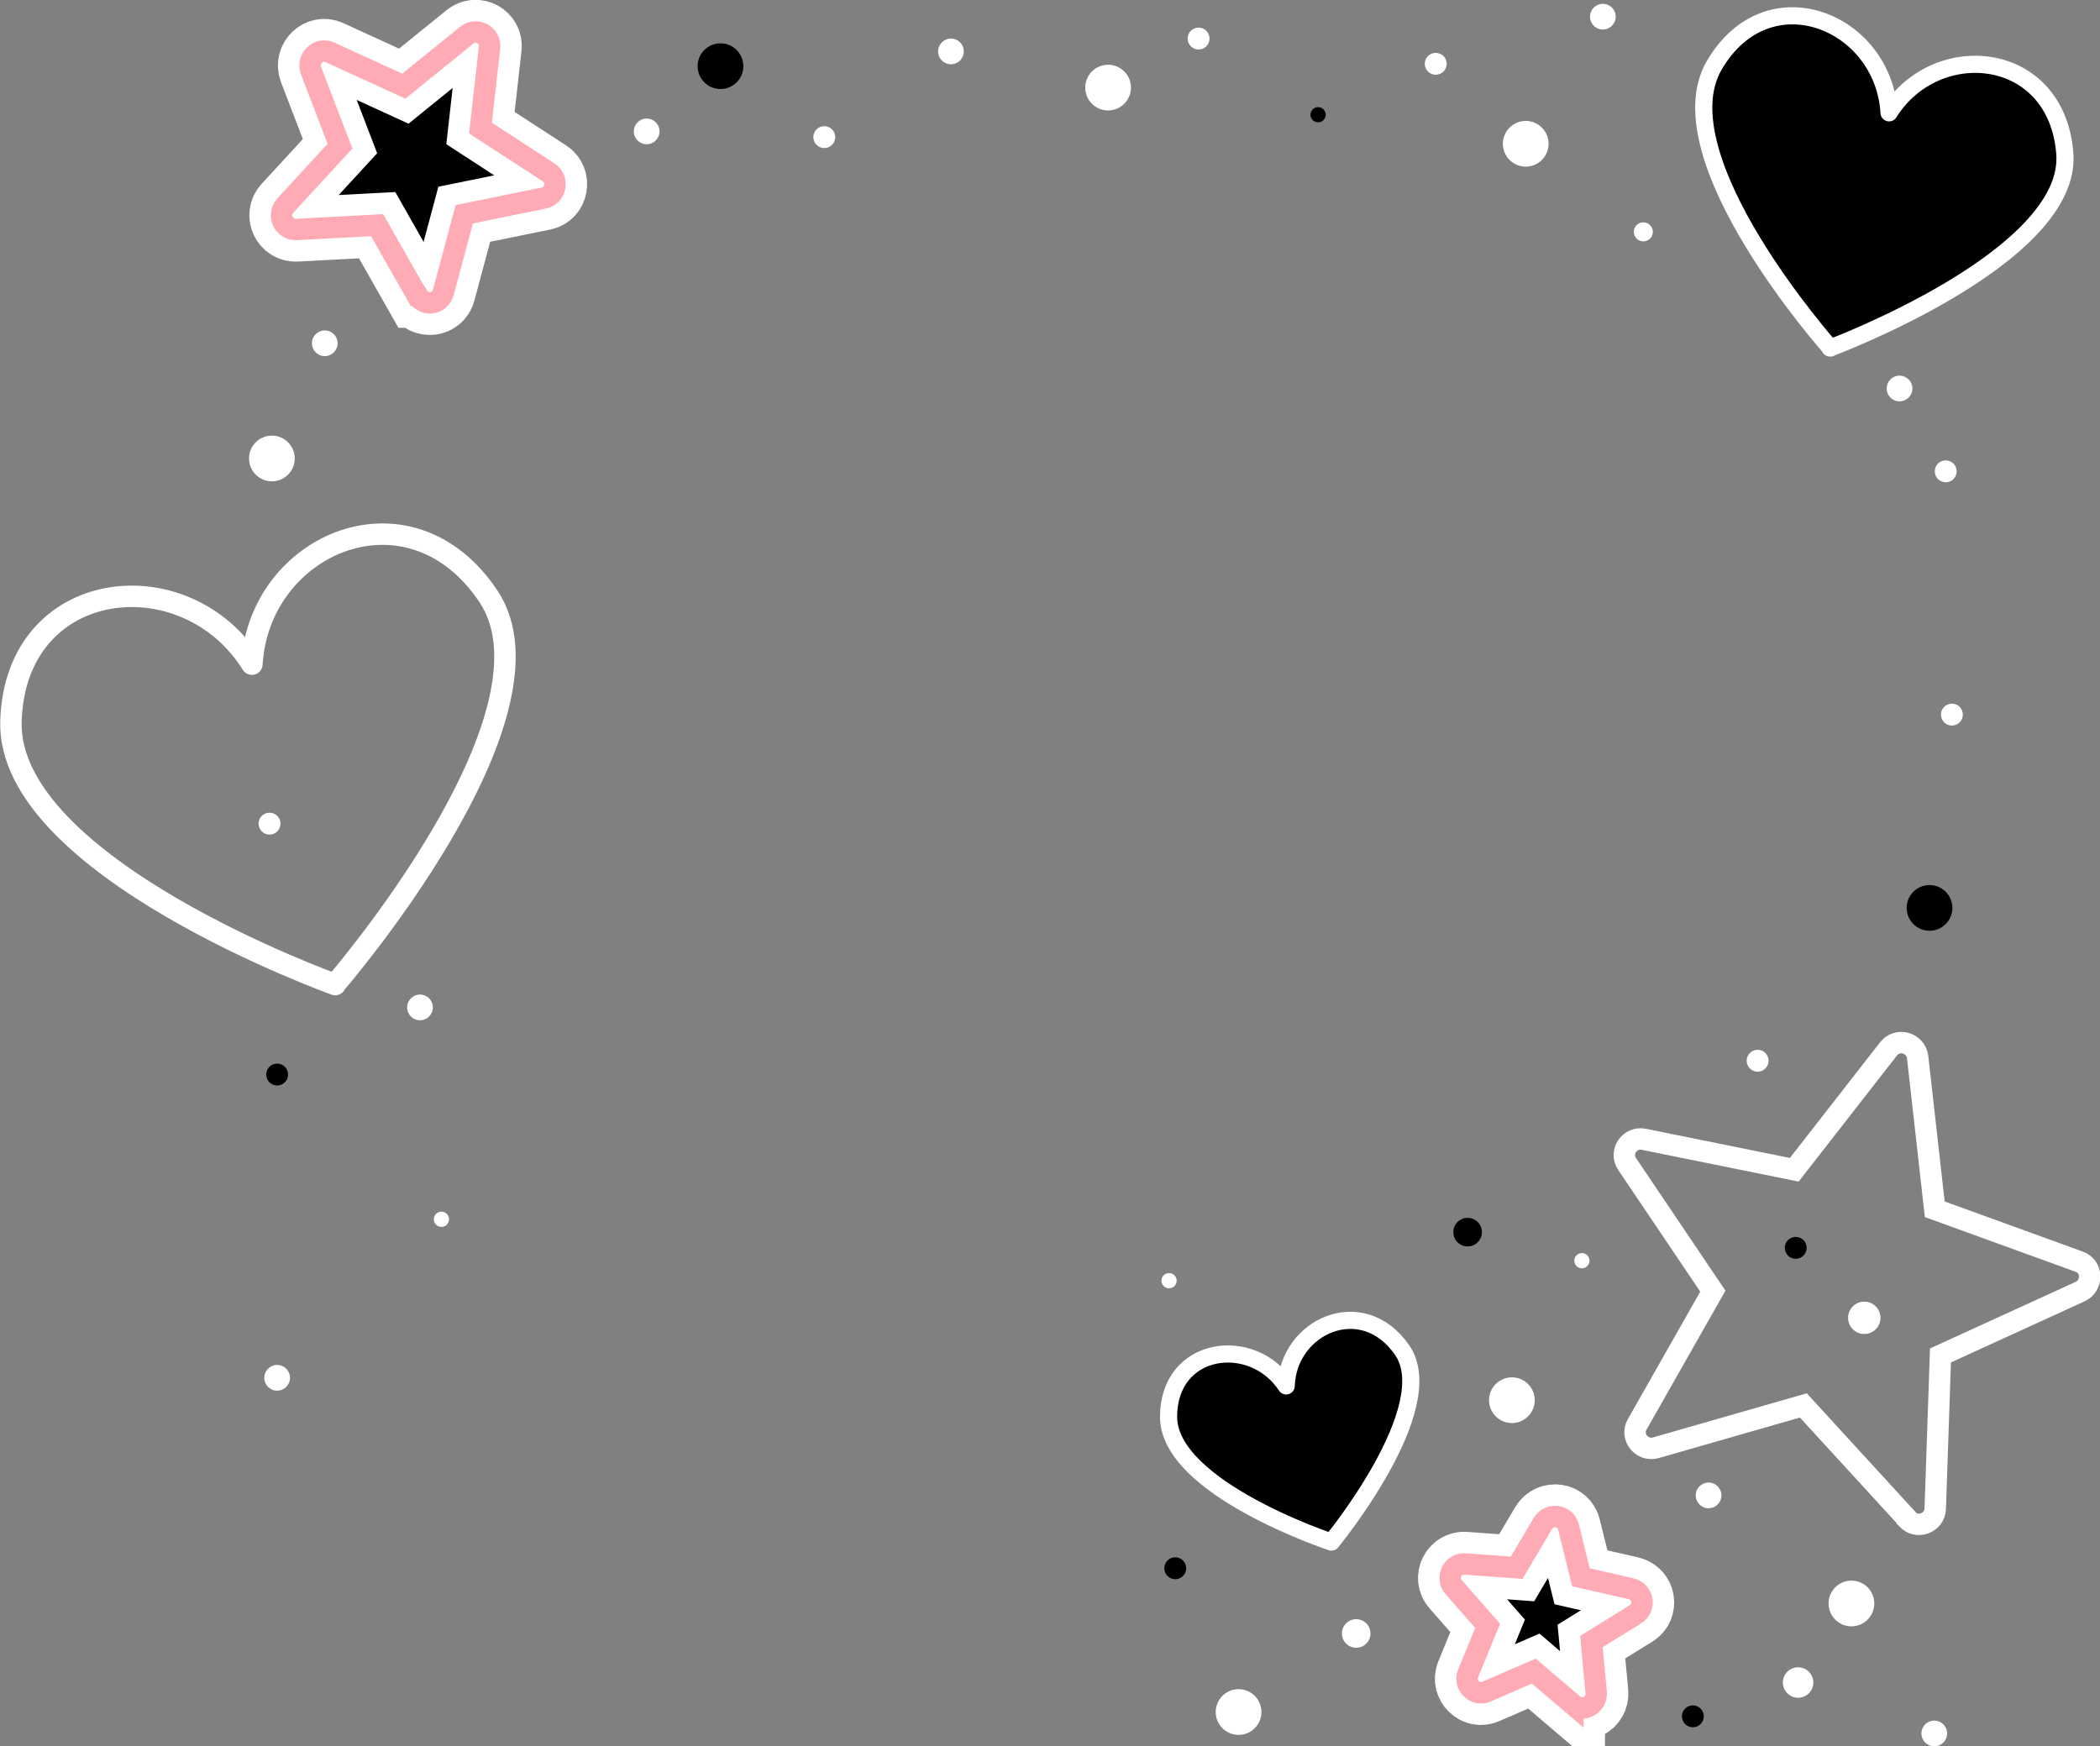 <?xml version="1.0" encoding="UTF-8"?>
<svg xmlns="http://www.w3.org/2000/svg" viewBox="0 0 441 366.8">
<rect x="0" y="0" width="441" height="366.8" fill="#808080" stroke="none"/>
<g>
<g>
<path d="m70.4,206.8S1.4,182.1,2.3,151.5c.9-30.5,36.7-34.3,50.6-12,1.5-25.4,33.2-39,49.7-14.2,16.6,25-32.2,81.4-32.2,81.4Z" fill="none" stroke="#fff" stroke-linecap="round" stroke-linejoin="round" stroke-width="4.5"/>
<g>
<path d="m279.6,323.9s-34.2-11.3-34.2-26.3c0-15,17.6-17.3,24.7-6.5.4-12.5,15.9-19.6,24.3-7.6,8.5,12.1-14.8,40.4-14.8,40.4Z" stroke="#fff" stroke-linecap="round" stroke-linejoin="round" stroke-width="3.6"/>
<animate attributeType="XML" attributeName="fill" dur="4s" repeatCount="indefinite" calcMode="discrete" values="#ffabb5; #f1fe85; #fed9a1; #ffabb5" />
</g>
<path d="m400.5,319l-21.8-23.8-31,8.9c-2.9.8-5.4-2.3-3.9-4.9l15.9-28-18-26.7c-1.7-2.5.5-5.8,3.5-5.2l31.6,6.4,19.8-25.4c1.9-2.4,5.7-1.3,6.1,1.7l3.6,32,30.3,11c2.9,1,3,5,.2,6.3l-29.3,13.4-1.1,32.2c-.1,3-3.8,4.4-5.9,2.2Z" fill="none" stroke="#fff" stroke-miterlimit="10" stroke-width="4.5"/>
<g>
<g>
<path d="m330.3,358l-8.2-7-9.9,4.3c-2.4,1.1-4.9-1.4-3.9-3.8l4.1-10-7.1-8.1c-1.8-2-.2-5.1,2.4-4.9l10.8.8,5.5-9.3c1.4-2.3,4.8-1.8,5.4.8l2.6,10.5,10.5,2.4c2.6.6,3.2,4,.9,5.4l-9.2,5.7,1,10.7c.2,2.6-2.8,4.3-4.9,2.5Z"/>
<animate attributeType="XML" attributeName="fill" dur="3.5s" repeatCount="indefinite" calcMode="discrete" values="#fff; #ffabb5" />
</g>
<path d="m330.3,358l-8.2-7-9.9,4.3c-2.4,1.1-4.9-1.4-3.9-3.8l4.1-10-7.1-8.1c-1.8-2-.2-5.1,2.4-4.9l10.8.8,5.5-9.3c1.4-2.3,4.8-1.8,5.4.8l2.6,10.5,10.5,2.4c2.6.6,3.2,4,.9,5.4l-9.2,5.7,1,10.7c.2,2.6-2.8,4.3-4.9,2.5Z" fill="none" stroke="#fff" stroke-miterlimit="10" stroke-width="13.5"/>
<path d="m330.3,358l-8.2-7-9.9,4.3c-2.4,1.1-4.9-1.4-3.9-3.8l4.1-10-7.1-8.1c-1.8-2-.2-5.1,2.4-4.9l10.8.8,5.5-9.3c1.4-2.3,4.8-1.8,5.4.8l2.6,10.5,10.5,2.4c2.6.6,3.2,4,.9,5.4l-9.2,5.7,1,10.7c.2,2.6-2.8,4.3-4.9,2.5Z" fill="none" stroke="#ffabb5" stroke-miterlimit="10" stroke-width="4.5"/>
</g>
<g>
<g>
<path d="m87.6,62.1l-8.4-14.8-17,.9c-2.6.1-4.1-3-2.3-5l11.5-12.5-6.1-15.9c-.9-2.5,1.6-4.9,4-3.8l15.5,7.1,13.2-10.7c2.1-1.7,5.1,0,4.8,2.6l-1.9,16.9,14.3,9.3c2.2,1.4,1.6,4.9-1,5.4l-16.7,3.4-4.4,16.4c-.7,2.6-4.1,3-5.4.7Z"/>
<animate attributeType="XML" attributeName="fill" dur="2s" repeatCount="indefinite" calcMode="discrete" values="#ffabb5; #fff" />
</g>
<path d="m87.6,62.1l-8.4-14.8-17,.9c-2.6.1-4.1-3-2.3-5l11.5-12.5-6.1-15.9c-.9-2.5,1.6-4.9,4-3.8l15.5,7.1,13.2-10.7c2.1-1.7,5.1,0,4.8,2.6l-1.9,16.9,14.3,9.3c2.2,1.4,1.6,4.9-1,5.4l-16.7,3.4-4.4,16.4c-.7,2.6-4.1,3-5.4.7Z" fill="none" stroke="#fff" stroke-miterlimit="10" stroke-width="13.5"/>
<path d="m87.6,62.1l-8.4-14.8-17,.9c-2.6.1-4.1-3-2.3-5l11.5-12.5-6.1-15.9c-.9-2.5,1.6-4.9,4-3.8l15.5,7.1,13.2-10.7c2.1-1.7,5.1,0,4.8,2.6l-1.9,16.9,14.3,9.3c2.2,1.4,1.6,4.9-1,5.4l-16.7,3.4-4.4,16.4c-.7,2.6-4.1,3-5.4.7Z" fill="none" stroke="#ffabb5" stroke-miterlimit="10" stroke-width="4.5"/>
</g>
<g>
<path d="m384.4,73.1s-35.7-40.1-24.4-59.4c11.3-19.3,35.6-9.2,36.7,10,9.9-15.8,35.1-13.4,36.9,8.4,1.9,21.9-49.3,41-49.3,41Z" stroke="#fff" stroke-linecap="round" stroke-linejoin="round" stroke-width="3.6"/>
<animate attributeType="XML" attributeName="fill" dur="3s" repeatCount="indefinite" calcMode="discrete" values="#ffabb5; #f1fe85; #fed9a1; #ffabb5" />
</g>
<g>
<circle cx="151.3" cy="13.9" r="4.8"/>
<circle cx="405.2" cy="190.7" r="4.8"/>
<circle cx="320.4" cy="30.2" r="4.8" fill="#fff"/>
<circle cx="232.7" cy="18.4" r="4.8" fill="#fff"/>
<circle cx="57.1" cy="96.3" r="4.8" fill="#fff"/>
<circle cx="317.5" cy="294.1" r="4.8" fill="#fff"/>
<circle cx="388.8" cy="336.8" r="4.8" fill="#fff"/>
<circle cx="260.1" cy="359.6" r="4.8" fill="#fff"/>
<circle cx="135.8" cy="27.6" r="2.7" fill="#fff"/>
<circle cx="199.7" cy="10.8" r="2.7" fill="#fff"/>
<circle cx="336.6" cy="3.5" r="2.7" fill="#fff"/>
<circle cx="284.8" cy="343.1" r="3" fill="#fff"/>
<circle cx="308.2" cy="258.8" r="3"/>
<circle cx="88.2" cy="211.6" r="2.7" fill="#fff"/>
<circle cx="358.8" cy="314.1" r="2.7" fill="#fff"/>
<circle cx="391.5" cy="276.8" r="3.4" fill="#fff"/>
<circle cx="332.2" cy="264.8" r="1.6" fill="#fff"/>
<circle cx="245.5" cy="269" r="1.6" fill="#fff"/>
<circle cx="92.7" cy="256.1" r="1.6" fill="#fff"/>
<circle cx="276.8" cy="24.1" r="1.6"/>
<circle cx="406.2" cy="364.1" r="2.7" fill="#fff"/>
<circle cx="58.2" cy="289.4" r="2.7" fill="#fff"/>
<circle cx="398.9" cy="81.6" r="2.7" fill="#fff"/>
<circle cx="68.2" cy="72.1" r="2.7" fill="#fff"/>
<circle cx="58.2" cy="225.7" r="2.3"/>
<circle cx="56.6" cy="173" r="2.3" fill="#fff"/>
<circle cx="173.1" cy="28.8" r="2.3" fill="#fff"/>
<circle cx="355.5" cy="360.5" r="2.3"/>
<circle cx="345.1" cy="48.7" r="2" fill="#fff"/>
<circle cx="377.6" cy="353.4" r="3.2" fill="#fff"/>
<circle cx="408.6" cy="99" r="2.3" fill="#fff"/>
<circle cx="251.7" cy="8.1" r="2.3" fill="#fff"/>
<circle cx="409.9" cy="150.1" r="2.3" fill="#fff"/>
<circle cx="369.1" cy="222.8" r="2.3" fill="#fff"/>
<circle cx="377.1" cy="262.1" r="2.3"/>
<circle cx="301.5" cy="13.4" r="2.3" fill="#fff"/>
<circle cx="246.8" cy="329.4" r="2.3"/>
<animate attributeType="XML" attributeName="fill" dur="3s" repeatCount="indefinite" values="#f1fe85; #fed9a1; #fff; #f1fe85" />
</g>
</g>
</g>
</svg>